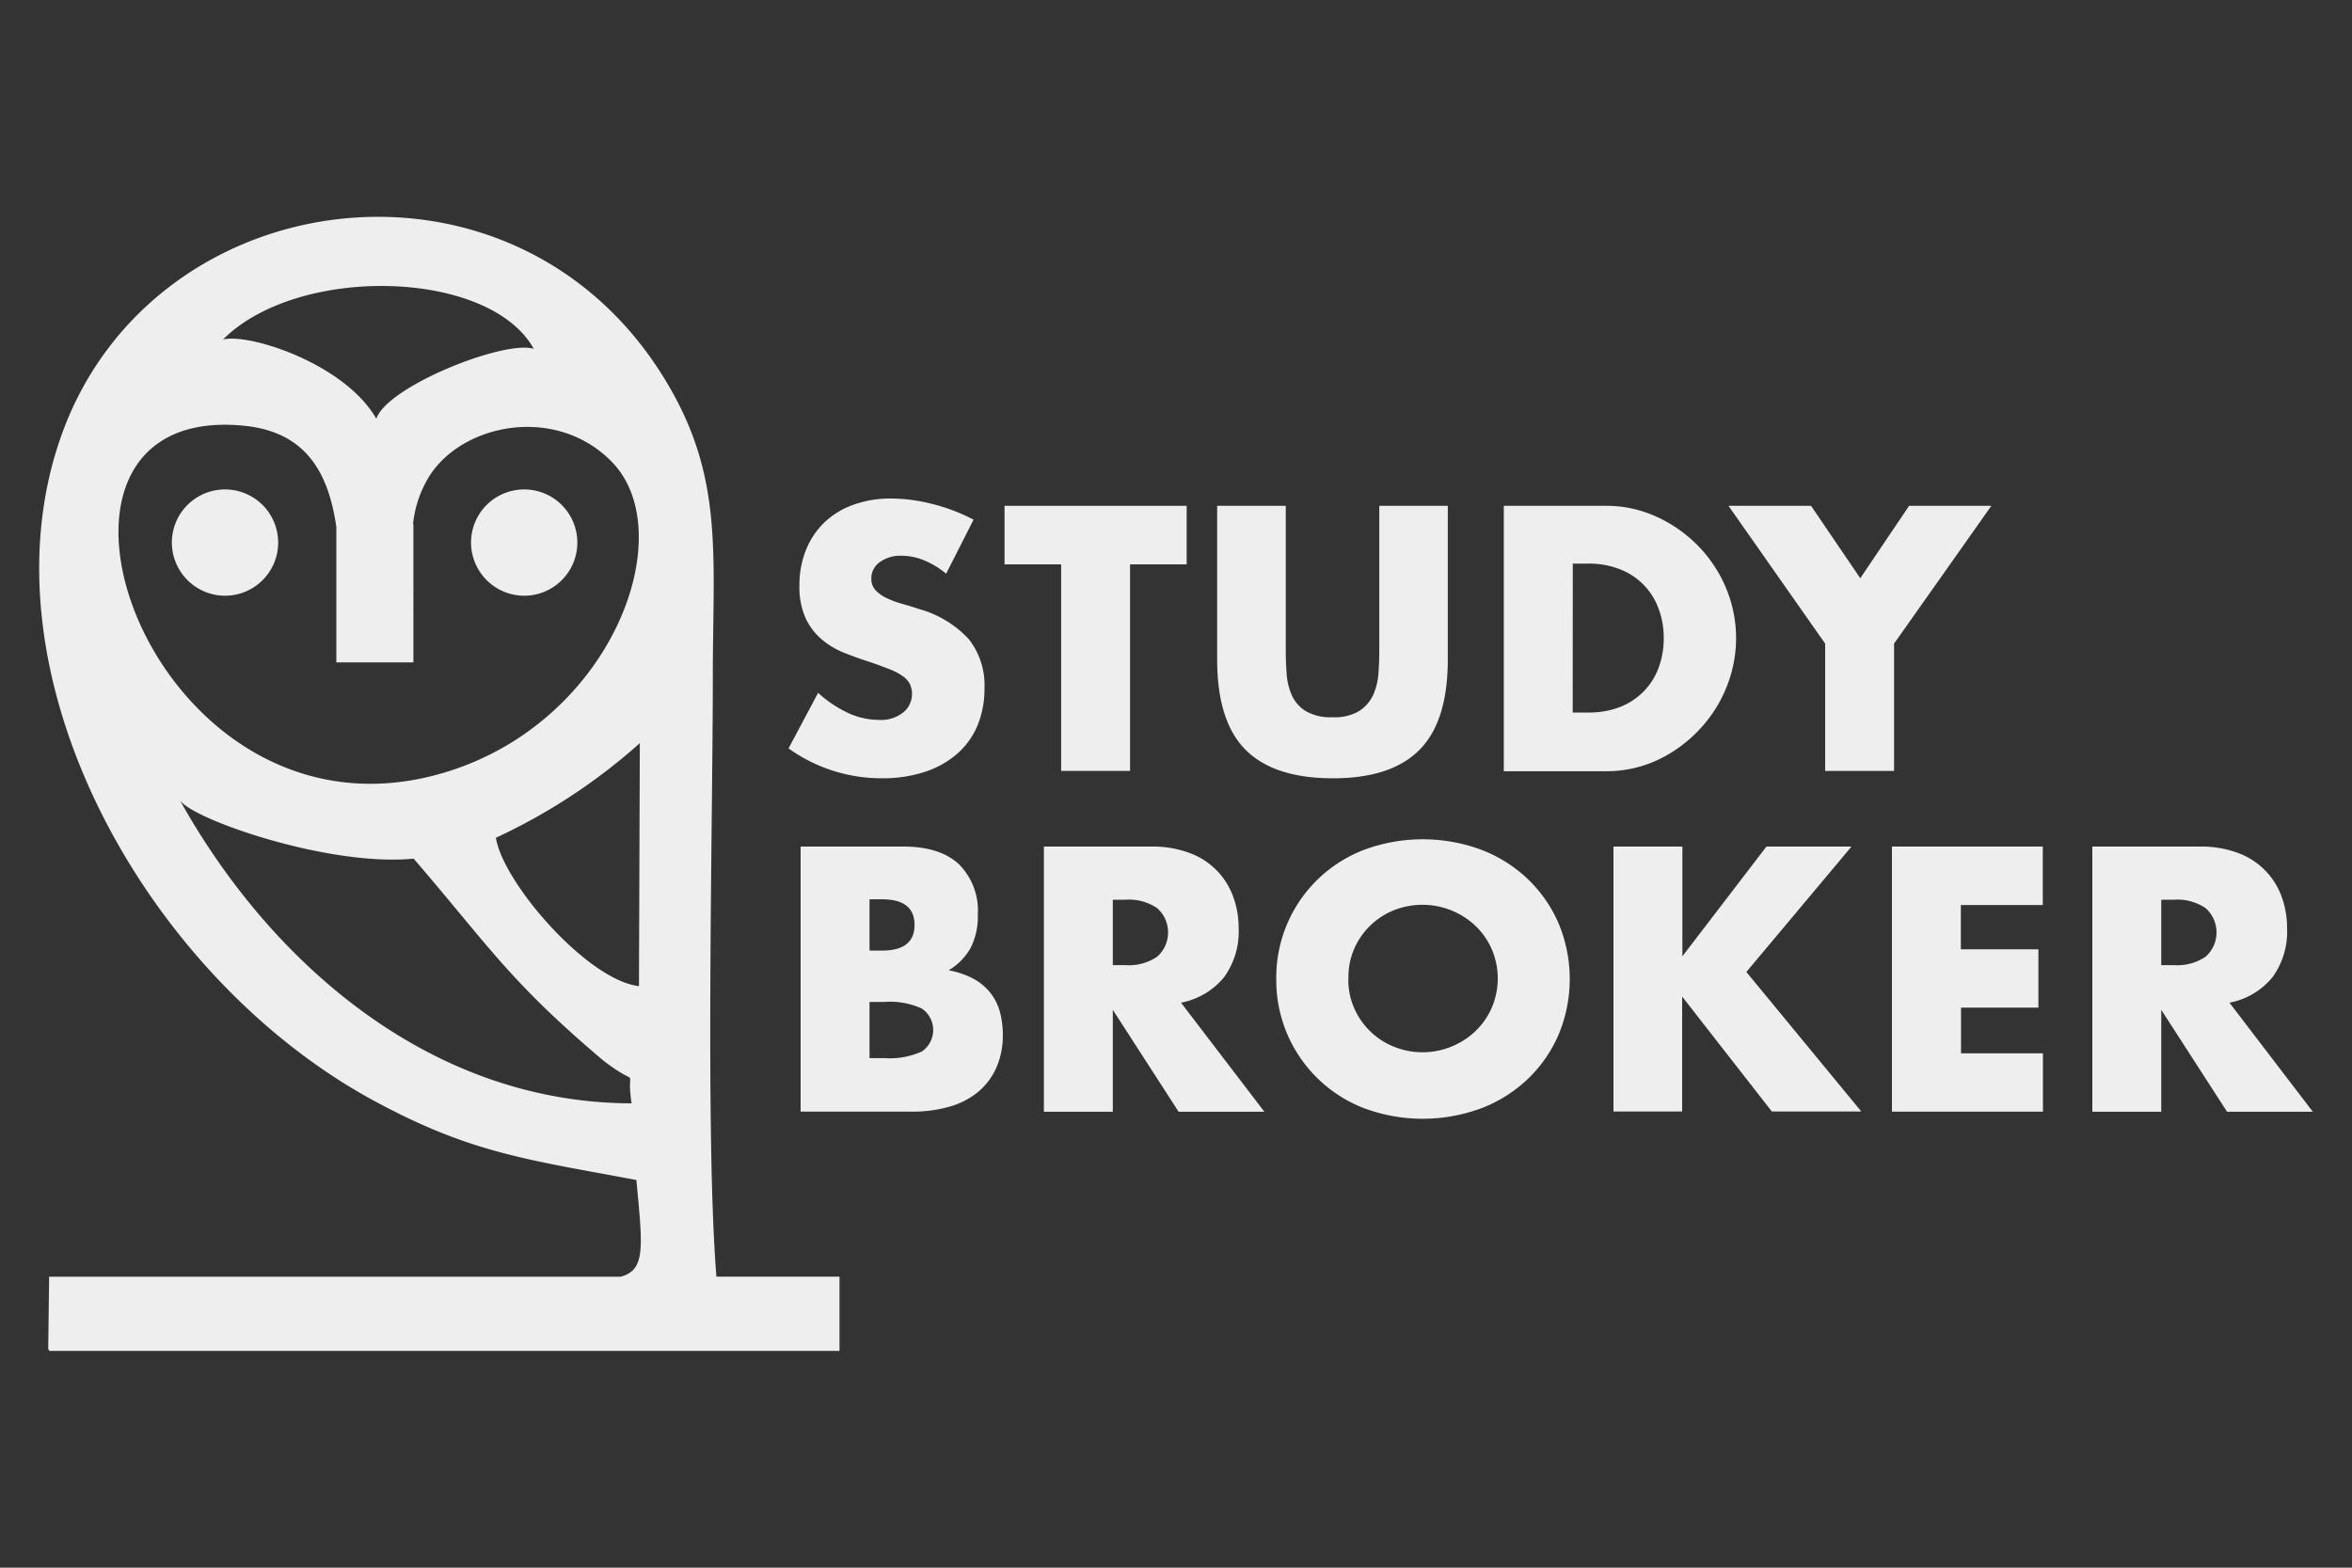 <?xml version="1.0" encoding="UTF-8"?> <svg xmlns="http://www.w3.org/2000/svg" id="Слой_1" data-name="Слой 1" viewBox="0 0 300 200"><rect x="0" y="0" width="300" height="200" fill="#333333" stroke="none"/> <defs> <style>.cls-1,.cls-2{fill:#eee;}.cls-1{fill-rule:evenodd;}</style> </defs> <title>Безымянный-4</title> <path class="cls-1" d="M63.25,106.88A74.67,74.67,0,0,0,81.61,94.81l-.11,31c-6.6-.78-17.34-13.2-18.25-18.93Zm-10.52-40V84.5H42.9V67.21c-1-6.87-3.84-12.16-11.91-12.91-31.87-3-11.85,55.24,25.46,44.33C78.09,92.31,87,68,78,58.88c-7.12-7.24-19.1-4.87-23.32,2a14.53,14.53,0,0,0-2,6Zm-46.47,96v.59l-.11,8.7h.11v.17H107.08v-9.47H91.38C89.94,145,90.92,105,90.92,86.48c0-15.21,1.34-24.86-5.21-36.54C67,16.55,19.4,22.49,7.75,55.78c-10.6,30.28,10.85,69,40.15,84.76,12.2,6.57,19.28,7.38,33.27,10,.81,8.63,1.2,11.46-2,12.34ZM22.9,102c11.26,20.31,31.55,38.7,57.66,38.76-.8-5.2,1.38-1.64-3.56-5.42-12-10.14-14.54-14.52-24.24-25.8-10.84,1.09-28.64-5.14-29.86-7.54ZM68.08,44.5C64.33,43.34,49.38,49.29,48,53.42c-4-7-16.15-10.93-19.55-10.11C38,33.74,62.44,34.32,68.08,44.5Z"></path> <path class="cls-1" d="M28.7,76a6.78,6.78,0,1,0-6.78-6.78A6.8,6.8,0,0,0,28.7,76Z"></path> <path class="cls-1" d="M66.86,76a6.78,6.78,0,1,0-6.78-6.78A6.8,6.8,0,0,0,66.86,76Z"></path> <path class="cls-2" d="M120.68,73.19a10.87,10.87,0,0,0-2.87-1.73A7.63,7.63,0,0,0,115,70.9a4.51,4.51,0,0,0-2.78.81,2.52,2.52,0,0,0-1.08,2.11,2.1,2.1,0,0,0,.54,1.48,4.69,4.69,0,0,0,1.41,1,12,12,0,0,0,2,.74q1.1.31,2.18.67a13.57,13.57,0,0,1,6.3,3.83,9.46,9.46,0,0,1,2,6.26,12.18,12.18,0,0,1-.87,4.71,9.82,9.82,0,0,1-2.56,3.61A11.79,11.79,0,0,1,118,98.46a17.2,17.2,0,0,1-5.54.83,20.36,20.36,0,0,1-11.88-3.81l3.77-7.09a15.26,15.26,0,0,0,3.9,2.6,9.37,9.37,0,0,0,3.81.85,4.55,4.55,0,0,0,3.21-1,3.06,3.06,0,0,0,.79-3.57,2.87,2.87,0,0,0-.9-1,7.21,7.21,0,0,0-1.64-.87q-1-.4-2.44-.9-1.7-.54-3.34-1.19a10.5,10.5,0,0,1-2.92-1.73,8,8,0,0,1-2.06-2.71,9.59,9.59,0,0,1-.79-4.15,12,12,0,0,1,.83-4.55,10.12,10.12,0,0,1,2.33-3.5,10.39,10.39,0,0,1,3.68-2.26,13.9,13.9,0,0,1,4.87-.81,21.31,21.31,0,0,1,5.25.7,23.15,23.15,0,0,1,5.25,2Z"></path> <path class="cls-2" d="M144.14,72V98.35h-8.79V72h-7.22V64.53h23.23V72Z"></path> <path class="cls-2" d="M164,64.53V82.92q0,1.48.11,3a8.28,8.28,0,0,0,.67,2.8,4.66,4.66,0,0,0,1.77,2,6.25,6.25,0,0,0,3.41.78,6.13,6.13,0,0,0,3.39-.78,4.86,4.86,0,0,0,1.77-2,8,8,0,0,0,.7-2.8q.11-1.55.11-3V64.53h8.74v19.6q0,7.89-3.61,11.53T170,99.29q-7.49,0-11.12-3.63t-3.63-11.53V64.53Z"></path> <path class="cls-2" d="M191.81,64.53h13a15.34,15.34,0,0,1,6.48,1.39,17.66,17.66,0,0,1,5.29,3.7A17.19,17.19,0,0,1,220.15,75a16.6,16.6,0,0,1,0,12.83,17.13,17.13,0,0,1-3.54,5.4A17.47,17.47,0,0,1,211.34,97a15.45,15.45,0,0,1-6.53,1.39h-13ZM200.6,90.9h2a10.91,10.91,0,0,0,4.08-.72,8.71,8.71,0,0,0,3-2,8.45,8.45,0,0,0,1.88-3,10.68,10.68,0,0,0,.65-3.79,10.41,10.41,0,0,0-.67-3.77,8.44,8.44,0,0,0-4.93-5,10.8,10.8,0,0,0-4-.72h-2Z"></path> <path class="cls-2" d="M232.8,82.11,220.47,64.53H231l6.28,9.24,6.23-9.24H254L241.59,82.11V98.35H232.8Z"></path> <path class="cls-2" d="M102.12,108h13.09q4.66,0,7.09,2.24a8.37,8.37,0,0,1,2.42,6.46,8.77,8.77,0,0,1-.92,4.24,7.73,7.73,0,0,1-2.8,2.85,10.63,10.63,0,0,1,3.21,1.1,7,7,0,0,1,2.15,1.82,6.8,6.8,0,0,1,1.19,2.42,11.12,11.12,0,0,1,.36,2.87,10.16,10.16,0,0,1-.83,4.22,8.56,8.56,0,0,1-2.33,3.09,10,10,0,0,1-3.66,1.88,17.25,17.25,0,0,1-4.84.63H102.12Zm8.79,13.27h1.61q4.13,0,4.13-3.27t-4.13-3.27h-1.61Zm0,13.72h1.93a9.81,9.81,0,0,0,4.75-.85,3.32,3.32,0,0,0,0-5.47,9.81,9.81,0,0,0-4.75-.85h-1.93Z"></path> <path class="cls-2" d="M161.27,141.83H150.33l-8.39-13v13h-8.79V108h13.68a13.43,13.43,0,0,1,4.93.83,9.29,9.29,0,0,1,5.54,5.58,11.58,11.58,0,0,1,.69,4,9.92,9.92,0,0,1-1.86,6.26,9.37,9.37,0,0,1-5.49,3.25Zm-19.33-18.7h1.66a6.41,6.41,0,0,0,4-1.08,4.14,4.14,0,0,0,0-6.19,6.41,6.41,0,0,0-4-1.08h-1.66Z"></path> <path class="cls-2" d="M162.79,124.92a17.42,17.42,0,0,1,11.14-16.48,21.5,21.5,0,0,1,15.09,0,17.84,17.84,0,0,1,5.94,3.79,17.35,17.35,0,0,1,3.88,5.67,18.41,18.41,0,0,1,0,14,17.33,17.33,0,0,1-3.88,5.67,17.82,17.82,0,0,1-5.94,3.79,21.5,21.5,0,0,1-15.09,0,17.49,17.49,0,0,1-11.14-16.48Zm9.19,0a9,9,0,0,0,.76,3.72,9.31,9.31,0,0,0,5.09,4.91,9.78,9.78,0,0,0,10.36-2,9.24,9.24,0,0,0,2.09-3,9.47,9.47,0,0,0,0-7.44,9.25,9.25,0,0,0-2.09-3,9.86,9.86,0,0,0-10.36-2,9.31,9.31,0,0,0-5.09,4.91A9,9,0,0,0,172,124.92Z"></path> <path class="cls-2" d="M214.59,122,225.31,108h10.85l-13.41,16,14.66,17.8H226l-11.44-14.66v14.66H205.8V108h8.79Z"></path> <path class="cls-2" d="M260.56,115.46H250.11v5.65H260v7.44h-9.87v5.83h10.45v7.44H241.32V108h19.24Z"></path> <path class="cls-2" d="M295,141.83H284.06l-8.39-13v13h-8.79V108h13.68a13.43,13.43,0,0,1,4.93.83,9.29,9.29,0,0,1,5.54,5.58,11.58,11.58,0,0,1,.69,4,9.92,9.92,0,0,1-1.86,6.26,9.37,9.37,0,0,1-5.49,3.25Zm-19.33-18.7h1.66a6.41,6.41,0,0,0,4-1.08,4.14,4.14,0,0,0,0-6.19,6.41,6.41,0,0,0-4-1.08h-1.66Z"></path> </svg> 